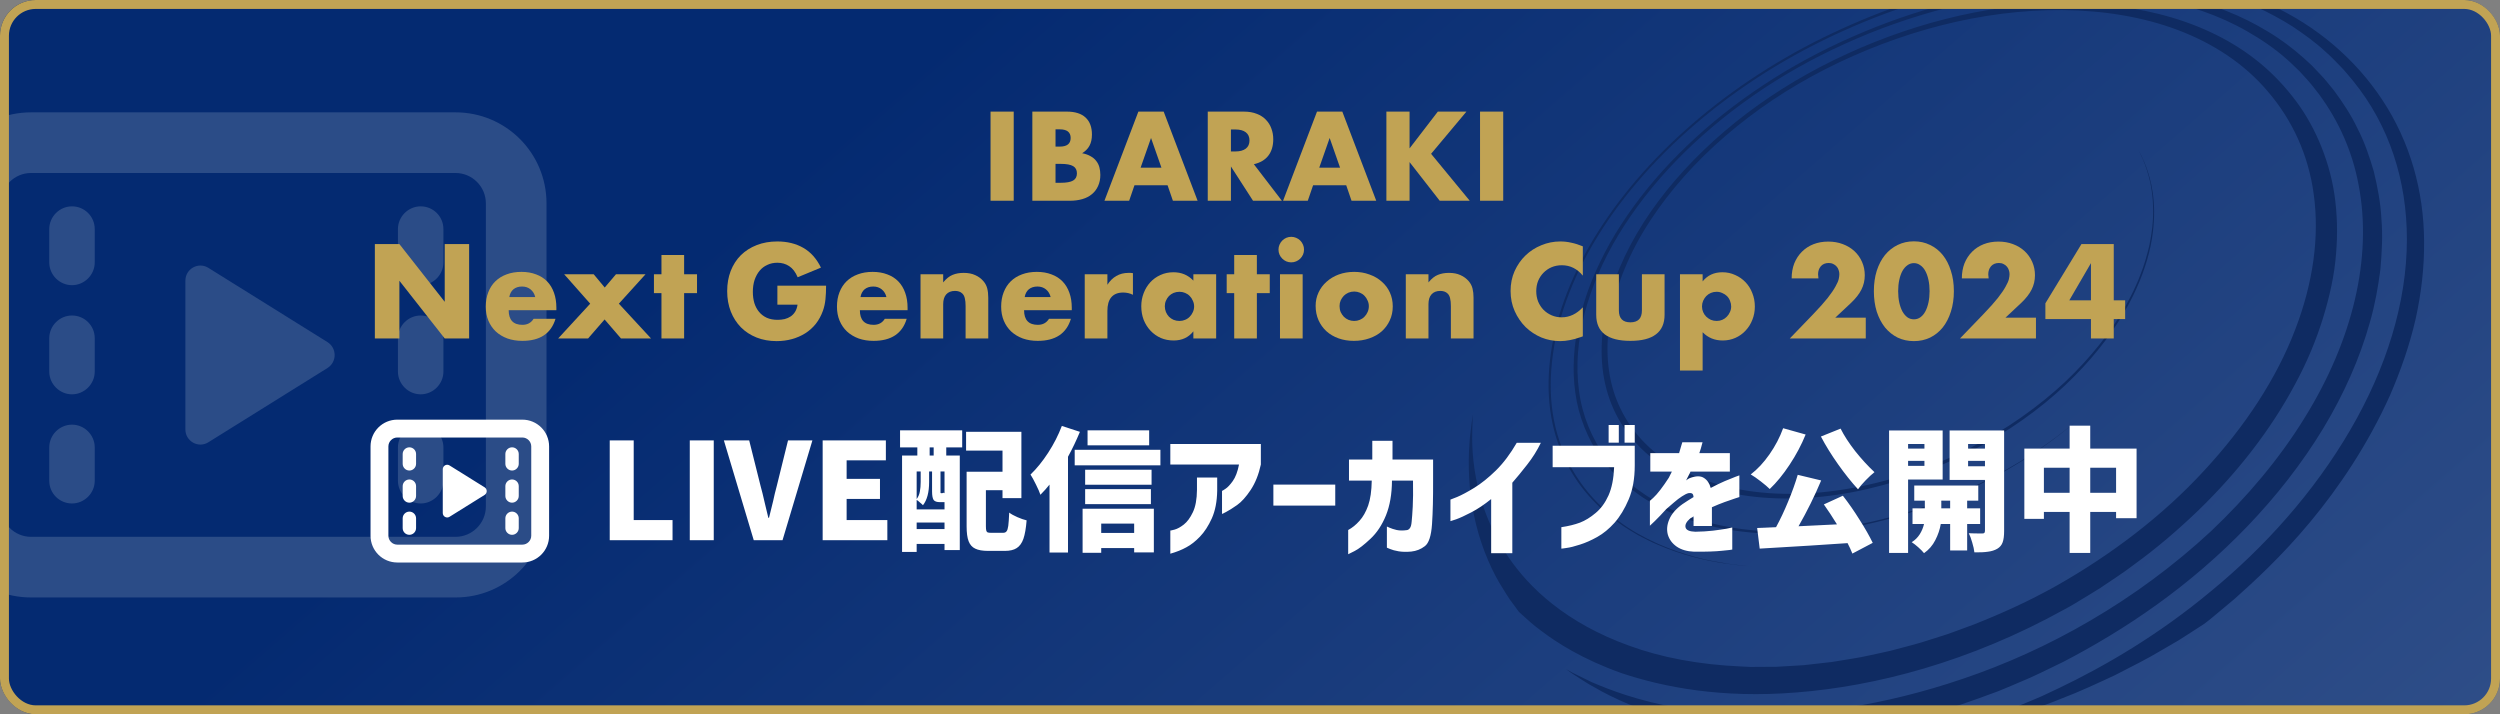 <svg width="560" height="160" viewBox="0 0 560 160" fill="none" xmlns="http://www.w3.org/2000/svg">
<rect x="0" y="0" width="560" height="160" fill="#808080" stroke="none"/>
<g clip-path="url(#clip0_1408_641)">
<rect width="560" height="160" rx="8" fill="url(#paint0_linear_1408_641)"/>
<path d="M402.373 155.111C419.929 153.756 441.138 148.338 462.524 136.455C463.877 135.748 465.184 134.946 466.489 134.14C467.803 133.336 469.143 132.556 470.444 131.716C472.999 129.978 475.641 128.314 478.121 126.398C483.175 122.738 487.932 118.646 492.429 114.325C501.253 105.784 508.706 96.203 514.086 86.082C516.738 81.206 518.814 76.226 520.352 71.247C521.844 66.404 522.917 61.576 523.279 56.841C523.667 52.251 523.54 47.77 522.897 43.456C522.262 39.282 521.057 35.3 519.437 31.552C517.852 27.925 515.851 24.52 513.364 21.423C510.979 18.427 508.261 15.66 505.116 13.234C499.177 8.606 491.781 5.176 483.522 3.117C475.747 1.169 467.138 0.412 458.293 0.83C449.828 1.227 441 2.714 432.389 5.166C423.977 7.552 415.609 10.9 407.798 14.965C400.009 19.026 392.653 23.969 386.291 29.411C379.787 34.955 374.153 41.111 369.774 47.42C365.229 53.985 361.982 60.818 360.266 67.406C358.467 74.35 358.231 81.151 359.832 87.121C361.518 93.477 365.219 98.893 370.508 102.943C376.102 107.238 383.352 109.972 391.47 111.085C399.94 112.242 409.164 111.659 418.282 109.543C422.914 108.474 427.475 107.054 431.889 105.358C436.339 103.672 440.575 101.666 444.562 99.429C452.513 94.944 459.35 89.692 464.714 84.228C470.037 78.874 473.943 73.441 476.695 68.398C479.371 63.471 480.936 58.932 481.769 54.963C483.29 47.3 482.238 41.81 481.111 38.42C480.582 36.75 479.991 35.547 479.613 34.739C479.195 33.957 478.984 33.557 478.984 33.557C479.311 34.264 480.71 36.639 481.69 41.02C482.141 43.285 482.449 46.107 482.227 49.514C482.123 51.242 481.822 53.131 481.412 55.161C480.897 57.215 480.319 59.41 479.369 61.736C478.952 62.913 478.348 64.111 477.801 65.355C477.165 66.588 476.553 67.861 475.771 69.153C474.27 71.757 472.471 74.462 470.28 77.185C468.08 79.945 465.542 82.74 462.647 85.485C459.704 88.242 456.397 90.942 452.756 93.49C445.44 98.63 436.835 103.049 427.458 106.109C418.256 109.133 408.597 110.819 399.412 110.607C390.57 110.418 382.383 108.473 375.769 104.763C369.503 101.263 364.827 96.174 362.276 89.942C357.605 78.6 360.501 63.312 369.763 49.251C374.09 42.674 379.791 36.207 386.532 30.427C389.839 27.58 393.399 24.867 397.151 22.353C400.895 19.86 404.845 17.55 408.923 15.471C417.109 11.311 425.95 7.948 434.775 5.694C443.855 3.37 453.127 2.191 461.904 2.258C471.129 2.325 479.995 3.781 487.678 6.668C495.901 9.737 502.869 14.433 507.961 20.452C513.515 26.911 517.118 34.791 518.285 43.584C519.576 53.008 518.152 63.318 514.162 73.729C509.984 84.746 502.868 95.549 493.757 105.387C484.404 115.565 472.956 124.226 460.781 131.129C454.666 134.572 448.382 137.429 442.118 139.893C440.545 140.473 438.985 141.051 437.428 141.624C435.875 142.211 434.307 142.644 432.757 143.155C429.682 144.208 426.6 144.919 423.58 145.745C422.069 146.113 420.568 146.406 419.085 146.736C417.592 147.062 416.119 147.375 414.659 147.582C413.203 147.819 411.756 148.053 410.326 148.285C408.904 148.448 407.496 148.607 406.098 148.764L404.01 149.001L401.965 149.123C400.609 149.208 399.271 149.28 397.941 149.358C396.63 149.369 395.338 149.371 394.054 149.378L392.139 149.393C391.513 149.376 390.892 149.336 390.274 149.303C380.57 148.901 372.026 147.254 364.868 144.612C357.991 142.134 352.33 138.909 347.801 135.339C339.265 128.641 334.791 120.699 332.435 113.955C330.258 107.563 329.786 102.034 329.767 98.294C329.77 96.458 329.827 95.044 329.863 94.104C329.947 93.151 329.991 92.654 329.991 92.654C329.991 92.654 329.872 93.353 329.665 94.578C329.592 95.182 329.505 95.922 329.402 96.773C329.351 97.204 329.297 97.66 329.24 98.146C329.21 98.618 329.177 99.118 329.143 99.646C328.826 103.953 328.987 109.714 330.134 115.221C331.287 121.055 333.528 126.574 335.812 130.481C337.018 132.457 338.039 134.165 338.9 135.242C339.73 136.37 340.215 137.025 340.215 137.025C340.215 137.025 340.301 137.131 340.509 137.314C340.71 137.496 341.014 137.771 341.419 138.131C342.235 138.853 343.422 139.989 345.176 141.261C348.7 143.95 354.445 147.665 363.257 150.797C372.626 153.916 385.602 156.476 402.377 155.111H402.373ZM447.591 154.836C449.115 154.237 450.666 153.547 452.261 152.876C455.485 151.586 458.741 149.906 462.179 148.257C468.957 144.73 476.082 140.509 483.19 135.396C497.257 125.287 510.766 111.861 520.42 95.936C524.997 88.344 528.572 80.35 530.847 72.224C531.991 68.295 532.683 64.338 533.202 60.419C533.543 56.589 533.753 52.782 533.439 49.061C533.265 45.425 532.564 41.89 531.744 38.44C530.765 35.109 529.678 31.852 528.087 28.789C526.659 25.779 524.799 22.957 522.803 20.265C521.726 18.989 520.777 17.67 519.571 16.478C519.005 15.88 518.437 15.283 517.874 14.688C517.255 14.119 516.641 13.555 516.02 12.987C513.559 10.804 510.884 8.776 507.9 7.005C505.032 5.272 501.966 3.724 498.662 2.429C492.382 -0.1 485.341 -1.775 477.951 -2.619C464.141 -4.216 448.5 -2.676 433.58 1.533C426.361 3.553 419.177 6.245 412.335 9.408C408.917 10.995 405.541 12.731 402.273 14.584C398.994 16.441 395.83 18.449 392.79 20.544C389.732 22.655 386.795 24.873 384.011 27.177C381.215 29.508 378.567 31.928 376.089 34.409C371.027 39.458 366.696 44.822 363.182 50.236C361.363 53.014 359.808 55.82 358.454 58.618C357.078 61.469 355.903 64.333 355.028 67.141C353.162 72.971 352.348 78.626 352.513 83.961C352.626 86.725 352.99 89.399 353.654 91.923C354.353 94.507 355.326 96.939 356.548 99.214C357.812 101.531 359.367 103.646 361.117 105.598C362.912 107.596 365.002 109.328 367.222 110.907C369.499 112.514 372.021 113.826 374.622 115.002C377.327 116.141 380.134 117.085 383.057 117.8C389.047 119.254 395.388 119.741 401.651 119.561C414.689 119.12 426.893 115.646 436.606 111.641C441.541 109.608 445.841 107.401 449.48 105.334C451.276 104.248 452.958 103.29 454.418 102.296C455.154 101.81 455.859 101.348 456.529 100.908C457.179 100.446 457.798 100.005 458.374 99.59C460.722 97.957 462.36 96.555 463.524 95.671C464.629 94.735 465.188 94.253 465.188 94.253C464.69 94.661 463.631 95.597 461.897 96.898C461.039 97.556 460.048 98.342 458.845 99.169C457.659 100.013 456.331 100.959 454.789 101.929C448.73 105.899 439.662 110.79 428.174 114.445C416.903 118.051 403.391 120.233 390.21 118.514C387.047 118.096 383.957 117.438 380.955 116.568C378.043 115.66 375.203 114.593 372.571 113.224C370.006 111.867 367.57 110.327 365.39 108.511C363.277 106.727 361.368 104.737 359.718 102.541C358.124 100.38 356.817 98.007 355.784 95.473C354.776 93 354.065 90.346 353.699 87.547C353.329 84.828 353.249 81.971 353.463 79.061C353.697 76.21 354.175 73.282 354.92 70.305C356.434 64.536 358.929 58.566 362.503 52.668C365.931 46.998 370.282 41.35 375.443 36.022C380.472 30.828 386.311 25.874 392.697 21.434C399.006 17.027 405.998 13.093 413.188 9.844C414.984 9.014 416.815 8.261 418.647 7.493L421.423 6.413C422.349 6.046 423.282 5.734 424.219 5.39C427.986 4.055 431.811 2.879 435.653 1.876C443.468 -0.124 451.429 -1.407 459.153 -1.841C467.164 -2.271 475.049 -1.844 482.357 -0.45C490.026 1.029 497.234 3.49 503.344 7.005C506.553 8.836 509.565 10.895 512.203 13.23C512.902 13.812 513.5 14.446 514.159 15.061C514.483 15.369 514.819 15.676 515.13 15.998L516.028 16.981C516.614 17.646 517.247 18.297 517.802 18.985C518.353 19.688 518.9 20.393 519.456 21.103C523.86 27.061 526.935 33.917 528.321 41.385C531.486 57.758 526.953 76.347 516.224 93.603C510.61 102.742 503.397 111.27 495.291 118.966C486.93 126.74 477.734 133.465 468.244 139.008C458.761 144.565 449.074 148.87 439.856 151.989C430.721 155.112 422.019 157.189 413.99 158.467C412.01 158.737 410.061 159.113 408.171 159.277C406.289 159.461 404.444 159.632 402.645 159.81C399.103 159.965 395.703 160.189 392.541 160.067C389.378 160.093 386.458 159.824 383.687 159.629C382.308 159.528 381.014 159.303 379.735 159.155C378.474 158.974 377.225 158.874 376.079 158.613C366.934 156.995 360.598 154.55 356.532 152.794C354.589 151.845 353.125 151.122 352.141 150.645C351.205 150.102 350.728 149.826 350.728 149.826C350.728 149.826 350.881 149.935 351.159 150.144C351.447 150.345 351.842 150.688 352.413 151.031C352.975 151.392 353.661 151.837 354.452 152.347C355.249 152.85 356.152 153.447 357.214 153.987C361.39 156.453 367.636 159.189 374.622 161.159C381.856 163.25 389.851 164.37 396.165 164.781C399.388 164.933 402.112 165.102 404.072 165.028C406.025 165.007 407.153 164.993 407.153 164.993C407.153 164.993 407.35 164.984 407.741 164.947C408.135 164.891 408.708 164.874 409.485 164.749C411.037 164.507 413.342 164.166 416.368 163.716C422.479 162.547 431.621 160.637 443.13 156.469C444.571 155.939 446.056 155.396 447.586 154.834L447.591 154.836ZM533.563 22.267C530.6 17.791 526.999 13.718 522.657 10.011C518.496 6.487 513.684 3.389 508.231 0.907C503.045 -1.467 497.344 -3.332 491.27 -4.619C485.427 -5.822 479.252 -6.527 472.881 -6.681C466.714 -6.805 460.366 -6.479 453.944 -5.619C447.701 -4.775 441.385 -3.52 435.135 -1.772C429.009 -0.07 422.904 2.024 417.016 4.507C411.221 6.942 405.389 9.765 399.914 12.961C397.161 14.537 394.499 16.234 391.899 17.965C389.303 19.714 386.788 21.535 384.372 23.411C381.958 25.306 379.601 27.242 377.403 29.24C376.266 30.235 375.209 31.258 374.127 32.277C373.596 32.788 373.084 33.306 372.559 33.825C372.036 34.342 371.514 34.864 371.023 35.389C370.523 35.914 370.023 36.44 369.523 36.968C369.031 37.499 368.557 38.034 368.078 38.566C367.097 39.637 366.215 40.723 365.292 41.803C363.51 43.997 361.792 46.21 360.267 48.433C357.096 52.972 354.502 57.559 352.484 62.058C350.393 66.712 348.878 71.302 347.995 75.675C347.069 80.218 346.716 84.517 346.942 88.646C347.41 97.354 350.537 104.542 354.946 109.957C357.258 112.805 359.895 115.173 362.64 117.141C364.018 118.172 365.489 119.017 366.884 119.853C368.376 120.614 369.78 121.388 371.238 121.977C377.123 124.529 382.502 125.652 386.331 126.213C390.246 126.774 392.436 126.879 392.436 126.879C391.965 126.856 390.935 126.758 389.414 126.57C387.886 126.425 385.919 126.086 383.528 125.65C378.884 124.711 372.863 122.948 366.738 119.461C360.96 116.109 355.292 111.152 351.554 104.011C349.784 100.637 348.47 96.814 347.818 92.57C347.194 88.485 347.217 84.002 347.856 79.388C349.03 70.643 352.7 60.83 359.02 51.129C362.005 46.501 365.64 41.878 369.763 37.395C373.828 33.019 378.41 28.744 383.459 24.745L384.394 23.998L385.355 23.265C386.001 22.777 386.633 22.29 387.287 21.809C388.602 20.861 389.909 19.905 391.274 18.989C392.61 18.061 394.008 17.177 395.389 16.283C396.087 15.846 396.797 15.416 397.503 14.983C398.208 14.547 398.923 14.129 399.646 13.714C402.512 12.028 405.487 10.469 408.497 8.98L410.77 7.887C411.529 7.53 412.285 7.194 413.043 6.852C414.562 6.149 416.107 5.52 417.651 4.867C430.187 -0.275 443.855 -3.856 456.883 -5.119C470.769 -6.507 484.548 -5.49 496.292 -1.886C502.64 0.016 508.399 2.691 513.538 5.935C516.123 7.666 518.668 9.493 520.857 11.537C522.048 12.56 523.078 13.636 524.117 14.721C525.218 15.798 526.116 16.986 527.107 18.14C535.226 28.119 539.155 40.524 539.143 53.601C539.143 67.969 534.388 82.682 526.571 96.12C518.309 110.372 507.128 122.663 495.368 132.337C483.448 142.294 471.403 149.256 461.206 154.134C459.933 154.734 458.691 155.317 457.487 155.887C456.273 156.438 455.077 156.916 453.926 157.394C451.629 158.338 449.474 159.299 447.466 159.969C445.463 160.683 443.614 161.345 441.92 161.956C440.234 162.559 438.669 162.966 437.295 163.408C434.53 164.229 432.427 164.891 430.988 165.21C429.569 165.562 428.839 165.748 428.839 165.748C428.839 165.748 429.839 165.569 431.601 165.263C433.367 164.982 435.881 164.345 438.937 163.667C439.703 163.498 440.502 163.308 441.334 163.11C442.16 162.88 443.012 162.643 443.883 162.399C445.651 161.904 447.507 161.379 449.437 160.837C453.311 159.546 457.527 158.236 461.644 156.525C465.826 154.953 469.899 153.024 473.751 151.239C477.523 149.302 481.091 147.524 484.011 145.76C485.49 144.902 486.838 144.112 488.04 143.415C489.207 142.667 490.215 142.016 491.059 141.482C492.726 140.4 493.682 139.782 493.682 139.782C493.682 139.782 493.833 139.666 494.142 139.436C494.439 139.199 494.91 138.866 495.485 138.376C496.635 137.411 498.347 135.986 500.564 134.129C504.832 130.314 511.009 124.714 517.508 116.89C523.847 109.264 530.349 99.698 535.375 88.523C537.712 83.123 539.719 77.435 541.087 71.518C542.36 65.784 543.059 59.901 542.996 53.998C542.936 42.861 539.919 31.845 533.566 22.264L533.563 22.267Z" fill="#0F2B62"/>
<path fill-rule="evenodd" clip-rule="evenodd" d="M102.042 25.167H6.958C-4.316 25.167 -13.417 34.267 -13.417 45.542V113.458C-13.417 124.733 -4.316 133.833 6.958 133.833H102.042C113.316 133.833 122.417 124.733 122.417 113.458V45.542C122.417 34.267 113.316 25.167 102.042 25.167ZM108.833 113.458C108.833 117.194 105.777 120.25 102.042 120.25H6.958C3.223 120.25 0.167 117.194 0.167 113.458V45.542C0.167 41.806 3.223 38.75 6.958 38.75H102.042C105.777 38.75 108.833 41.806 108.833 45.542V113.458ZM73.381 76.647C75.486 78.006 75.486 81.062 73.381 82.42L46.69 99.06C44.448 100.486 41.528 98.856 41.528 96.207V62.86C41.528 60.212 44.448 58.582 46.69 60.008L73.381 76.647ZM99.325 51.315V58.785C99.325 61.57 97.016 63.879 94.231 63.879C91.447 63.879 89.137 61.57 89.137 58.785V51.315C89.137 48.53 91.447 46.221 94.231 46.221C97.016 46.221 99.325 48.462 99.325 51.315ZM99.325 75.765V83.235C99.325 86.02 97.016 88.329 94.231 88.329C91.447 88.329 89.137 86.02 89.137 83.235V75.765C89.137 72.98 91.447 70.671 94.231 70.671C97.016 70.671 99.325 72.912 99.325 75.765ZM99.325 100.215V107.685C99.325 110.47 97.016 112.779 94.231 112.779C91.447 112.779 89.137 110.47 89.137 107.685V100.215C89.137 97.43 91.447 95.121 94.231 95.121C97.016 95.121 99.325 97.43 99.325 100.215ZM21.221 51.315V58.785C21.221 61.57 18.912 63.879 16.127 63.879C13.342 63.879 11.033 61.57 11.033 58.785V51.315C11.033 48.53 13.342 46.221 16.127 46.221C18.912 46.221 21.221 48.462 21.221 51.315ZM21.221 75.765V83.235C21.221 86.02 18.912 88.329 16.127 88.329C13.342 88.329 11.033 86.02 11.033 83.235V75.765C11.033 72.98 13.342 70.671 16.127 70.671C18.912 70.671 21.221 72.912 21.221 75.765ZM21.221 100.215V107.685C21.221 110.47 18.912 112.779 16.127 112.779C13.342 112.779 11.033 110.538 11.033 107.685V100.215C11.033 97.43 13.342 95.121 16.127 95.121C18.912 95.121 21.221 97.43 21.221 100.215Z" fill="#2B4C87"/>
<path d="M468.376 67.267V58.937L463.524 67.267H468.376ZM473.48 67.267H476.032V71.473H473.48V75.82H468.376V71.473H458.167V67.94L466.244 54.675H473.48V67.267Z" fill="#C1A354"/>
<path d="M456.056 75.82H439.033L444.277 70.38C445.661 68.94 446.745 67.725 447.53 66.734C448.316 65.724 448.895 64.874 449.269 64.182C449.662 63.49 449.905 62.929 449.998 62.499C450.092 62.069 450.138 61.705 450.138 61.406C450.138 61.088 450.082 60.779 449.97 60.48C449.877 60.181 449.727 59.919 449.522 59.695C449.316 59.452 449.063 59.265 448.764 59.134C448.484 58.984 448.147 58.91 447.755 58.91C447.007 58.91 446.418 59.153 445.988 59.639C445.577 60.125 445.371 60.732 445.371 61.462C445.371 61.667 445.399 61.966 445.455 62.359H439.453C439.453 61.125 439.65 60.003 440.042 58.994C440.454 57.984 441.024 57.115 441.753 56.385C442.482 55.656 443.342 55.095 444.333 54.703C445.343 54.31 446.446 54.114 447.642 54.114C448.82 54.114 449.905 54.301 450.896 54.675C451.905 55.049 452.775 55.572 453.504 56.245C454.233 56.918 454.803 57.722 455.215 58.657C455.626 59.573 455.832 60.574 455.832 61.658C455.832 62.817 455.579 63.892 455.074 64.883C454.588 65.855 453.803 66.856 452.719 67.884L449.213 71.165H456.056V75.82Z" fill="#C1A354"/>
<path d="M425.187 65.22C425.187 66.154 425.271 67.005 425.44 67.772C425.608 68.538 425.842 69.202 426.141 69.763C426.459 70.324 426.833 70.763 427.263 71.081C427.693 71.38 428.179 71.53 428.721 71.53C429.244 71.53 429.721 71.38 430.151 71.081C430.6 70.763 430.974 70.324 431.273 69.763C431.572 69.202 431.806 68.538 431.974 67.772C432.142 67.005 432.227 66.154 432.227 65.22C432.227 64.303 432.142 63.462 431.974 62.696C431.806 61.91 431.572 61.246 431.273 60.704C430.974 60.143 430.6 59.713 430.151 59.414C429.721 59.096 429.244 58.938 428.721 58.938C428.179 58.938 427.693 59.096 427.263 59.414C426.833 59.713 426.459 60.143 426.141 60.704C425.842 61.246 425.608 61.91 425.44 62.696C425.271 63.462 425.187 64.303 425.187 65.22ZM419.747 65.22C419.747 63.537 419.962 62.013 420.392 60.648C420.84 59.265 421.457 58.087 422.243 57.115C423.047 56.142 423.991 55.395 425.075 54.871C426.178 54.329 427.393 54.058 428.721 54.058C430.03 54.058 431.236 54.329 432.339 54.871C433.442 55.395 434.386 56.142 435.171 57.115C435.957 58.087 436.564 59.265 436.994 60.648C437.443 62.013 437.667 63.537 437.667 65.22C437.667 66.902 437.443 68.435 436.994 69.819C436.564 71.184 435.957 72.362 435.171 73.353C434.386 74.325 433.442 75.082 432.339 75.624C431.236 76.148 430.03 76.409 428.721 76.409C427.393 76.409 426.178 76.148 425.075 75.624C423.991 75.082 423.047 74.325 422.243 73.353C421.457 72.362 420.84 71.184 420.392 69.819C419.962 68.435 419.747 66.902 419.747 65.22Z" fill="#C1A354"/>
<path d="M417.932 75.82H400.909L406.154 70.38C407.537 68.94 408.622 67.725 409.407 66.734C410.192 65.724 410.772 64.874 411.146 64.182C411.538 63.49 411.781 62.929 411.875 62.499C411.968 62.069 412.015 61.705 412.015 61.406C412.015 61.088 411.959 60.779 411.847 60.48C411.753 60.181 411.604 59.919 411.398 59.695C411.192 59.452 410.94 59.265 410.641 59.134C410.36 58.984 410.024 58.91 409.631 58.91C408.883 58.91 408.294 59.153 407.864 59.639C407.453 60.125 407.247 60.732 407.247 61.462C407.247 61.667 407.275 61.966 407.331 62.359H401.33C401.33 61.125 401.526 60.003 401.919 58.994C402.33 57.984 402.9 57.115 403.63 56.385C404.359 55.656 405.219 55.095 406.21 54.703C407.219 54.31 408.322 54.114 409.519 54.114C410.697 54.114 411.781 54.301 412.772 54.675C413.782 55.049 414.651 55.572 415.38 56.245C416.11 56.918 416.68 57.722 417.091 58.657C417.502 59.573 417.708 60.574 417.708 61.658C417.708 62.817 417.456 63.892 416.951 64.883C416.465 65.855 415.679 66.856 414.595 67.884L411.089 71.165H417.932V75.82Z" fill="#C1A354"/>
<path d="M387.784 68.669C387.784 68.22 387.7 67.8 387.532 67.407C387.382 66.996 387.158 66.641 386.859 66.341C386.56 66.042 386.204 65.808 385.793 65.64C385.401 65.453 384.97 65.36 384.503 65.36C384.054 65.36 383.634 65.444 383.241 65.612C382.848 65.781 382.503 66.014 382.203 66.313C381.923 66.612 381.689 66.968 381.502 67.379C381.334 67.772 381.25 68.192 381.25 68.641C381.25 69.09 381.334 69.51 381.502 69.903C381.671 70.296 381.904 70.642 382.203 70.941C382.503 71.221 382.848 71.455 383.241 71.642C383.652 71.81 384.082 71.894 384.531 71.894C384.98 71.894 385.401 71.81 385.793 71.642C386.186 71.474 386.522 71.24 386.803 70.941C387.102 70.642 387.336 70.296 387.504 69.903C387.691 69.51 387.784 69.099 387.784 68.669ZM381.39 83H376.314V61.434H381.39V63.032C382.474 61.667 383.952 60.985 385.821 60.985C386.849 60.985 387.803 61.191 388.682 61.602C389.579 61.994 390.355 62.537 391.009 63.228C391.664 63.92 392.169 64.734 392.524 65.668C392.898 66.603 393.085 67.603 393.085 68.669C393.085 69.735 392.898 70.726 392.524 71.642C392.169 72.558 391.664 73.362 391.009 74.054C390.374 74.746 389.617 75.288 388.738 75.68C387.859 76.073 386.906 76.269 385.877 76.269C384.082 76.269 382.587 75.652 381.39 74.418V83Z" fill="#C1A354"/>
<path d="M362.629 61.433V69.538C362.629 71.314 363.489 72.203 365.209 72.203C366.929 72.203 367.789 71.314 367.789 69.538V61.433H372.865V70.52C372.865 72.464 372.22 73.923 370.93 74.895C369.659 75.867 367.752 76.353 365.209 76.353C362.666 76.353 360.75 75.867 359.46 74.895C358.188 73.923 357.553 72.464 357.553 70.52V61.433H362.629Z" fill="#C1A354"/>
<path d="M354.553 61.742C353.281 60.19 351.711 59.414 349.841 59.414C349.018 59.414 348.252 59.564 347.541 59.863C346.85 60.162 346.251 60.573 345.746 61.097C345.242 61.602 344.84 62.209 344.54 62.92C344.26 63.63 344.12 64.397 344.12 65.219C344.12 66.061 344.26 66.837 344.54 67.547C344.84 68.258 345.242 68.875 345.746 69.398C346.27 69.922 346.878 70.333 347.569 70.632C348.261 70.931 349.009 71.081 349.813 71.081C351.57 71.081 353.15 70.333 354.553 68.837V75.344L353.992 75.54C353.15 75.839 352.365 76.054 351.636 76.185C350.907 76.335 350.187 76.409 349.476 76.409C348.018 76.409 346.616 76.138 345.27 75.596C343.942 75.035 342.764 74.259 341.736 73.268C340.726 72.259 339.913 71.072 339.296 69.707C338.679 68.323 338.371 66.818 338.371 65.191C338.371 63.565 338.67 62.078 339.268 60.732C339.885 59.367 340.698 58.199 341.708 57.227C342.736 56.236 343.923 55.469 345.27 54.927C346.616 54.366 348.027 54.086 349.504 54.086C350.346 54.086 351.168 54.179 351.972 54.366C352.795 54.534 353.655 54.806 354.553 55.179V61.742Z" fill="#C1A354"/>
<path d="M314.899 61.433H319.976V63.256C320.667 62.415 321.368 61.854 322.079 61.574C322.789 61.275 323.621 61.125 324.575 61.125C325.585 61.125 326.445 61.293 327.155 61.63C327.884 61.948 328.501 62.406 329.006 63.004C329.417 63.49 329.698 64.032 329.847 64.63C329.997 65.229 330.072 65.911 330.072 66.678V75.82H324.996V68.557C324.996 67.846 324.939 67.276 324.827 66.846C324.734 66.397 324.556 66.042 324.294 65.78C324.07 65.556 323.818 65.397 323.537 65.304C323.257 65.21 322.958 65.163 322.64 65.163C321.78 65.163 321.116 65.425 320.649 65.949C320.2 66.454 319.976 67.183 319.976 68.136V75.82H314.899V61.433Z" fill="#C1A354"/>
<path d="M300.059 68.557C300.059 69.043 300.143 69.492 300.311 69.903C300.498 70.296 300.732 70.641 301.012 70.941C301.311 71.24 301.657 71.474 302.05 71.642C302.461 71.81 302.891 71.894 303.34 71.894C303.789 71.894 304.209 71.81 304.602 71.642C305.013 71.474 305.359 71.24 305.64 70.941C305.939 70.641 306.172 70.296 306.341 69.903C306.528 69.492 306.621 69.052 306.621 68.585C306.621 68.136 306.528 67.716 306.341 67.323C306.172 66.912 305.939 66.556 305.64 66.257C305.359 65.958 305.013 65.724 304.602 65.556C304.209 65.388 303.789 65.304 303.34 65.304C302.891 65.304 302.461 65.388 302.05 65.556C301.657 65.724 301.311 65.958 301.012 66.257C300.732 66.556 300.498 66.902 300.311 67.295C300.143 67.687 300.059 68.108 300.059 68.557ZM294.702 68.501C294.702 67.435 294.917 66.444 295.347 65.528C295.777 64.593 296.375 63.789 297.142 63.116C297.909 62.424 298.815 61.882 299.862 61.489C300.928 61.097 302.087 60.901 303.34 60.901C304.574 60.901 305.714 61.097 306.761 61.489C307.827 61.863 308.743 62.396 309.51 63.088C310.295 63.761 310.903 64.575 311.333 65.528C311.763 66.463 311.978 67.501 311.978 68.641C311.978 69.781 311.753 70.829 311.305 71.782C310.875 72.717 310.276 73.53 309.51 74.222C308.743 74.895 307.818 75.418 306.733 75.792C305.668 76.166 304.508 76.353 303.256 76.353C302.022 76.353 300.881 76.166 299.834 75.792C298.787 75.418 297.881 74.886 297.114 74.194C296.366 73.502 295.777 72.679 295.347 71.726C294.917 70.754 294.702 69.679 294.702 68.501Z" fill="#C1A354"/>
<path d="M291.794 61.434V75.82H286.718V61.434H291.794ZM286.381 55.909C286.381 55.516 286.456 55.151 286.606 54.815C286.755 54.46 286.961 54.151 287.223 53.889C287.484 53.628 287.784 53.422 288.12 53.272C288.475 53.123 288.849 53.048 289.242 53.048C289.635 53.048 289.999 53.123 290.336 53.272C290.691 53.422 290.999 53.628 291.261 53.889C291.523 54.151 291.729 54.46 291.878 54.815C292.028 55.151 292.102 55.516 292.102 55.909C292.102 56.301 292.028 56.675 291.878 57.03C291.729 57.367 291.523 57.666 291.261 57.928C290.999 58.19 290.691 58.395 290.336 58.545C289.999 58.694 289.635 58.769 289.242 58.769C288.849 58.769 288.475 58.694 288.12 58.545C287.784 58.395 287.484 58.19 287.223 57.928C286.961 57.666 286.755 57.367 286.606 57.03C286.456 56.675 286.381 56.301 286.381 55.909Z" fill="#C1A354"/>
<path d="M281.538 65.668V75.82H276.461V65.668H274.779V61.433H276.461V57.114H281.538V61.433H284.426V65.668H281.538Z" fill="#C1A354"/>
<path d="M260.92 68.585C260.92 69.052 261.004 69.492 261.172 69.903C261.341 70.296 261.565 70.642 261.845 70.941C262.145 71.24 262.49 71.474 262.883 71.642C263.294 71.81 263.734 71.894 264.201 71.894C264.65 71.894 265.071 71.81 265.463 71.642C265.874 71.474 266.22 71.24 266.501 70.941C266.8 70.642 267.034 70.296 267.202 69.903C267.389 69.51 267.482 69.09 267.482 68.641C267.482 68.192 267.389 67.772 267.202 67.379C267.034 66.968 266.8 66.612 266.501 66.313C266.22 66.014 265.874 65.781 265.463 65.612C265.071 65.444 264.65 65.36 264.201 65.36C263.734 65.36 263.294 65.444 262.883 65.612C262.49 65.781 262.145 66.014 261.845 66.313C261.565 66.612 261.341 66.958 261.172 67.351C261.004 67.725 260.92 68.136 260.92 68.585ZM267.314 61.434H272.418V75.82H267.314V74.222C266.23 75.587 264.762 76.269 262.911 76.269C261.864 76.269 260.901 76.082 260.022 75.708C259.144 75.316 258.377 74.773 257.723 74.082C257.068 73.39 256.554 72.577 256.18 71.642C255.825 70.707 255.647 69.688 255.647 68.585C255.647 67.557 255.825 66.584 256.18 65.668C256.536 64.734 257.031 63.92 257.667 63.228C258.302 62.537 259.06 61.994 259.938 61.602C260.817 61.191 261.789 60.985 262.855 60.985C264.65 60.985 266.136 61.611 267.314 62.864V61.434Z" fill="#C1A354"/>
<path d="M242.98 61.433H248.056V63.789C248.598 62.929 249.262 62.275 250.047 61.826C250.833 61.359 251.749 61.125 252.796 61.125C252.927 61.125 253.067 61.125 253.216 61.125C253.385 61.125 253.572 61.144 253.777 61.181V66.033C253.104 65.696 252.375 65.528 251.59 65.528C250.412 65.528 249.524 65.883 248.925 66.594C248.346 67.285 248.056 68.304 248.056 69.651V75.82H242.98V61.433Z" fill="#C1A354"/>
<path d="M235.338 66.538C235.17 65.827 234.824 65.257 234.301 64.827C233.777 64.397 233.142 64.182 232.394 64.182C231.609 64.182 230.963 64.388 230.459 64.799C229.973 65.21 229.664 65.79 229.533 66.538H235.338ZM229.393 69.482C229.393 71.67 230.421 72.764 232.478 72.764C233.581 72.764 234.413 72.315 234.974 71.417H239.882C238.891 74.708 236.414 76.353 232.45 76.353C231.235 76.353 230.122 76.176 229.113 75.82C228.103 75.447 227.234 74.923 226.504 74.25C225.794 73.577 225.242 72.773 224.85 71.838C224.457 70.903 224.261 69.856 224.261 68.697C224.261 67.501 224.448 66.425 224.822 65.472C225.196 64.5 225.728 63.677 226.42 63.004C227.112 62.331 227.944 61.817 228.916 61.462C229.907 61.087 231.02 60.901 232.254 60.901C233.469 60.901 234.563 61.087 235.535 61.462C236.507 61.817 237.33 62.34 238.003 63.032C238.676 63.724 239.19 64.575 239.545 65.584C239.9 66.575 240.078 67.697 240.078 68.95V69.482H229.393Z" fill="#C1A354"/>
<path d="M206.198 61.433H211.274V63.256C211.966 62.415 212.667 61.854 213.378 61.574C214.088 61.275 214.92 61.125 215.874 61.125C216.883 61.125 217.743 61.293 218.454 61.63C219.183 61.948 219.8 62.406 220.305 63.004C220.716 63.49 220.997 64.032 221.146 64.63C221.296 65.229 221.371 65.911 221.371 66.678V75.82H216.294V68.557C216.294 67.846 216.238 67.276 216.126 66.846C216.033 66.397 215.855 66.042 215.593 65.78C215.369 65.556 215.117 65.397 214.836 65.304C214.556 65.21 214.256 65.163 213.939 65.163C213.079 65.163 212.415 65.425 211.947 65.949C211.499 66.454 211.274 67.183 211.274 68.136V75.82H206.198V61.433Z" fill="#C1A354"/>
<path d="M198.557 66.538C198.389 65.827 198.043 65.257 197.52 64.827C196.996 64.397 196.36 64.182 195.613 64.182C194.827 64.182 194.182 64.388 193.677 64.799C193.191 65.21 192.883 65.79 192.752 66.538H198.557ZM192.612 69.482C192.612 71.67 193.64 72.764 195.697 72.764C196.8 72.764 197.632 72.315 198.193 71.417H203.1C202.11 74.708 199.632 76.353 195.669 76.353C194.453 76.353 193.341 76.176 192.331 75.82C191.322 75.447 190.452 74.923 189.723 74.25C189.013 73.577 188.461 72.773 188.068 71.838C187.676 70.903 187.479 69.856 187.479 68.697C187.479 67.501 187.666 66.425 188.04 65.472C188.414 64.5 188.947 63.677 189.639 63.004C190.331 62.331 191.163 61.817 192.135 61.462C193.126 61.087 194.238 60.901 195.472 60.901C196.688 60.901 197.781 61.087 198.754 61.462C199.726 61.817 200.548 62.34 201.221 63.032C201.895 63.724 202.409 64.575 202.764 65.584C203.119 66.575 203.297 67.697 203.297 68.95V69.482H192.612Z" fill="#C1A354"/>
<path d="M174.134 63.986H185.043C185.043 65.107 184.996 66.126 184.903 67.042C184.809 67.959 184.622 68.809 184.342 69.594C183.949 70.698 183.417 71.679 182.743 72.539C182.07 73.38 181.276 74.091 180.36 74.671C179.462 75.231 178.471 75.662 177.387 75.961C176.303 76.26 175.162 76.409 173.965 76.409C172.32 76.409 170.815 76.138 169.45 75.596C168.104 75.054 166.945 74.297 165.973 73.325C165 72.334 164.243 71.156 163.701 69.791C163.159 68.407 162.888 66.883 162.888 65.219C162.888 63.574 163.149 62.069 163.673 60.704C164.215 59.321 164.972 58.143 165.945 57.171C166.936 56.198 168.123 55.441 169.506 54.899C170.89 54.357 172.432 54.086 174.134 54.086C176.34 54.086 178.275 54.562 179.939 55.516C181.603 56.469 182.921 57.947 183.893 59.947L178.677 62.106C178.191 60.947 177.555 60.115 176.77 59.611C176.003 59.106 175.125 58.853 174.134 58.853C173.311 58.853 172.563 59.012 171.89 59.33C171.217 59.629 170.637 60.069 170.151 60.648C169.684 61.209 169.31 61.892 169.03 62.695C168.768 63.499 168.637 64.397 168.637 65.388C168.637 66.285 168.749 67.117 168.973 67.884C169.216 68.65 169.572 69.314 170.039 69.875C170.507 70.436 171.086 70.875 171.778 71.193C172.47 71.492 173.274 71.642 174.19 71.642C174.732 71.642 175.255 71.586 175.76 71.474C176.265 71.343 176.714 71.146 177.106 70.885C177.518 70.604 177.854 70.249 178.116 69.819C178.378 69.389 178.555 68.865 178.649 68.248H174.134V63.986Z" fill="#C1A354"/>
<path d="M153.243 65.668V75.82H148.167V65.668H146.484V61.433H148.167V57.114H153.243V61.433H156.132V65.668H153.243Z" fill="#C1A354"/>
<path d="M132.204 68.024L126.371 61.433H132.989L135.457 64.406L137.981 61.433H144.6L138.626 68.024L145.834 75.82H139.103L135.429 71.558L131.727 75.82H125.024L132.204 68.024Z" fill="#C1A354"/>
<path d="M119.889 66.538C119.721 65.827 119.375 65.257 118.852 64.827C118.328 64.397 117.692 64.182 116.945 64.182C116.159 64.182 115.514 64.388 115.009 64.799C114.523 65.21 114.215 65.79 114.084 66.538H119.889ZM113.944 69.482C113.944 71.67 114.972 72.764 117.029 72.764C118.132 72.764 118.964 72.315 119.525 71.417H124.433C123.442 74.708 120.964 76.353 117.001 76.353C115.785 76.353 114.673 76.176 113.663 75.82C112.654 75.447 111.784 74.923 111.055 74.25C110.345 73.577 109.793 72.773 109.4 71.838C109.008 70.903 108.812 69.856 108.812 68.697C108.812 67.501 108.998 66.425 109.372 65.472C109.746 64.5 110.279 63.677 110.971 63.004C111.663 62.331 112.495 61.817 113.467 61.462C114.458 61.087 115.57 60.901 116.804 60.901C118.02 60.901 119.113 61.087 120.086 61.462C121.058 61.817 121.88 62.34 122.554 63.032C123.227 63.724 123.741 64.575 124.096 65.584C124.451 66.575 124.629 67.697 124.629 68.95V69.482H113.944Z" fill="#C1A354"/>
<path d="M83.968 75.82V54.675H89.465L99.617 67.603V54.675H105.086V75.82H99.617L89.465 62.892V75.82H83.968Z" fill="#C1A354"/>
<path d="M336.72 25V44.971H331.528V25H336.72Z" fill="#C1A354"/>
<path d="M315.743 33.237L322.073 25H328.483L320.563 34.456L329.224 44.971H322.497L315.743 36.31V44.971H310.551V25H315.743V33.237Z" fill="#C1A354"/>
<path d="M300.174 37.555L297.844 30.907L295.513 37.555H300.174ZM301.552 41.501H294.135L292.943 44.971H287.408L295.009 25H300.678L308.279 44.971H302.744L301.552 41.501Z" fill="#C1A354"/>
<path d="M275.727 33.926H276.707C277.731 33.926 278.517 33.714 279.064 33.29C279.612 32.867 279.885 32.257 279.885 31.463C279.885 30.668 279.612 30.059 279.064 29.635C278.517 29.211 277.731 29 276.707 29H275.727V33.926ZM287.143 44.971H280.68L275.727 37.29V44.971H270.536V25H278.614C279.727 25 280.698 25.168 281.528 25.503C282.358 25.821 283.037 26.262 283.567 26.828C284.115 27.393 284.521 28.046 284.786 28.788C285.068 29.529 285.209 30.324 285.209 31.171C285.209 32.69 284.839 33.926 284.097 34.88C283.373 35.816 282.296 36.451 280.865 36.787L287.143 44.971Z" fill="#C1A354"/>
<path d="M260.16 37.555L257.829 30.907L255.498 37.555H260.16ZM261.537 41.501H254.121L252.929 44.971H247.393L254.995 25H260.663L268.265 44.971H262.729L261.537 41.501Z" fill="#C1A354"/>
<path d="M236.437 40.945H237.575C238.882 40.945 239.818 40.777 240.383 40.442C240.948 40.106 241.231 39.568 241.231 38.826C241.231 38.084 240.948 37.546 240.383 37.21C239.818 36.875 238.882 36.707 237.575 36.707H236.437V40.945ZM236.437 32.84H237.39C239.015 32.84 239.827 32.196 239.827 30.907C239.827 29.617 239.015 28.973 237.39 28.973H236.437V32.84ZM231.245 25H238.979C240.816 25 242.211 25.441 243.164 26.324C244.118 27.207 244.594 28.479 244.594 30.138C244.594 31.145 244.409 31.984 244.038 32.655C243.685 33.308 243.138 33.864 242.396 34.323C243.138 34.465 243.765 34.685 244.277 34.986C244.806 35.268 245.23 35.621 245.548 36.045C245.884 36.469 246.122 36.946 246.263 37.475C246.404 38.005 246.475 38.57 246.475 39.17C246.475 40.106 246.307 40.936 245.972 41.66C245.654 42.384 245.195 42.993 244.594 43.488C244.012 43.982 243.297 44.353 242.449 44.6C241.601 44.847 240.648 44.971 239.588 44.971H231.245V25Z" fill="#C1A354"/>
<path d="M227.073 25V44.971H221.882V25H227.073Z" fill="#C1A354"/>
<path fill-rule="evenodd" clip-rule="evenodd" d="M117 94H89C85.68 94 83 96.68 83 100V120C83 123.32 85.68 126 89 126H117C120.32 126 123 123.32 123 120V100C123 96.68 120.32 94 117 94ZM119 120C119 121.1 118.1 122 117 122H89C87.9 122 87 121.1 87 120V100C87 98.9 87.9 98 89 98H117C118.1 98 119 98.9 119 100V120ZM108.56 109.16C109.18 109.56 109.18 110.46 108.56 110.86L100.7 115.76C100.04 116.18 99.18 115.7 99.18 114.92V105.1C99.18 104.32 100.04 103.84 100.7 104.26L108.56 109.16ZM116.2 101.7V103.9C116.2 104.72 115.52 105.4 114.7 105.4C113.88 105.4 113.2 104.72 113.2 103.9V101.7C113.2 100.88 113.88 100.2 114.7 100.2C115.52 100.2 116.2 100.86 116.2 101.7ZM116.2 108.9V111.1C116.2 111.92 115.52 112.6 114.7 112.6C113.88 112.6 113.2 111.92 113.2 111.1V108.9C113.2 108.08 113.88 107.4 114.7 107.4C115.52 107.4 116.2 108.06 116.2 108.9ZM116.2 116.1V118.3C116.2 119.12 115.52 119.8 114.7 119.8C113.88 119.8 113.2 119.12 113.2 118.3V116.1C113.2 115.28 113.88 114.6 114.7 114.6C115.52 114.6 116.2 115.28 116.2 116.1ZM93.2 101.7V103.9C93.2 104.72 92.52 105.4 91.7 105.4C90.88 105.4 90.2 104.72 90.2 103.9V101.7C90.2 100.88 90.88 100.2 91.7 100.2C92.52 100.2 93.2 100.86 93.2 101.7ZM93.2 108.9V111.1C93.2 111.92 92.52 112.6 91.7 112.6C90.88 112.6 90.2 111.92 90.2 111.1V108.9C90.2 108.08 90.88 107.4 91.7 107.4C92.52 107.4 93.2 108.06 93.2 108.9ZM93.2 116.1V118.3C93.2 119.12 92.52 119.8 91.7 119.8C90.88 119.8 90.2 119.14 90.2 118.3V116.1C90.2 115.28 90.88 114.6 91.7 114.6C92.52 114.6 93.2 115.28 93.2 116.1Z" fill="white"/>
<path d="M136.58 121V98.65H141.95V116.5H150.65V121H136.58ZM154.51 121V98.65H159.88V121H154.51ZM162.148 98.65H167.818L170.368 108.85C170.608 109.67 170.938 111.01 171.358 112.87C171.738 114.47 171.988 115.51 172.108 115.99H172.258C172.398 115.51 172.708 114.25 173.188 112.21C173.408 111.15 173.678 110.03 173.998 108.85L176.518 98.65H181.978L175.288 121H168.838L162.148 98.65ZM184.275 121V98.65H198.435V103.12H189.645V107.26H197.115V111.76H189.645V116.5H198.765V121H184.275ZM201.612 100.21V96.4H215.532V100.21H211.962V102.04H214.992V123.22H211.572V121.84H205.332V123.64H202.062V102.04H205.482V100.21H201.612ZM224.682 119.35C225.042 119.35 225.302 119.24 225.462 119.02C225.642 118.8 225.772 118.39 225.852 117.79C225.932 117.17 226.002 116.18 226.062 114.82C226.502 115.16 227.112 115.5 227.892 115.84C228.672 116.18 229.362 116.42 229.962 116.56C229.822 118.34 229.582 119.72 229.242 120.7C228.902 121.66 228.402 122.35 227.742 122.77C227.102 123.19 226.212 123.4 225.072 123.4H221.352C220.092 123.4 219.122 123.23 218.442 122.89C217.762 122.57 217.272 122.02 216.972 121.24C216.672 120.46 216.522 119.35 216.522 117.91V105.67H224.562V100.93H216.402V96.73H228.792V111.58H224.562V109.81H220.842V117.88C220.842 118.34 220.872 118.67 220.932 118.87C220.992 119.07 221.092 119.2 221.232 119.26C221.392 119.32 221.662 119.35 222.042 119.35H224.682ZM209.142 102.04V100.21H208.242V102.04H209.142ZM210.552 112.48C209.852 112.48 209.382 112.32 209.142 112C208.902 111.66 208.782 111.01 208.782 110.05V105.61H208.122V107.98C208.122 110.28 207.662 112.01 206.742 113.17C206.602 113.01 206.382 112.81 206.082 112.57C205.802 112.31 205.552 112.11 205.332 111.97V114.1H211.572V112.48H210.552ZM205.332 111.79C205.712 111.27 205.952 110.7 206.052 110.08C206.172 109.46 206.232 108.75 206.232 107.95V105.61H205.332V111.79ZM211.572 105.61H210.672V110.02C210.672 110.18 210.672 110.3 210.672 110.38C210.692 110.44 210.742 110.47 210.822 110.47H211.002C211.202 110.47 211.332 110.43 211.392 110.35L211.572 110.5V105.61ZM205.332 118.51H211.572V117.04H205.332V118.51ZM241.902 96.73C241.082 98.71 240.192 100.57 239.232 102.31V123.76H235.092V108.55C234.512 109.29 233.832 110.05 233.052 110.83C232.872 110.27 232.542 109.51 232.062 108.55C231.582 107.57 231.172 106.82 230.832 106.3C232.212 104.98 233.532 103.35 234.792 101.41C236.052 99.47 237.072 97.47 237.852 95.41L241.902 96.73ZM257.412 96.4V99.76H243.612V96.4H257.412ZM240.732 100.75H259.932V104.23H240.732V100.75ZM257.952 105.22V108.58H243.072V105.22H257.952ZM243.072 112.93V109.57H257.802V112.93H243.072ZM242.502 123.82V113.95H258.462V123.73H254.052V122.77H246.672V123.82H242.502ZM254.052 117.28H246.672V119.38H254.052V117.28ZM277.542 104.05H262.152V99.46H282.432V104.05C281.952 106.27 281.192 108.17 280.152 109.75C279.112 111.31 278.092 112.44 277.092 113.14C276.092 113.84 275.282 114.35 274.662 114.67C274.062 114.99 273.752 115.14 273.732 115.12V109.96C273.752 109.98 274.002 109.83 274.482 109.51C274.982 109.19 275.532 108.61 276.132 107.77C276.752 106.91 277.222 105.67 277.542 104.05ZM262.152 124.03V118.84C262.172 118.86 262.492 118.79 263.112 118.63C263.752 118.45 264.442 118.07 265.182 117.49C265.942 116.89 266.612 115.98 267.192 114.76C267.792 113.52 268.102 111.84 268.122 109.72V106.96H272.652V109.9C272.612 112.34 272.212 114.41 271.452 116.11C270.692 117.79 269.802 119.16 268.782 120.22C267.782 121.26 266.772 122.05 265.752 122.59C264.752 123.15 263.552 123.63 262.152 124.03ZM285.236 113.26V108.55H299.096V113.26H285.236ZM307.273 107.65H302.173V102.94H307.393V98.74H311.923V102.94H321.013V107.59C321.033 111.47 320.953 114.74 320.773 117.4C320.593 120.04 320.053 121.69 319.153 122.35C318.273 123.03 317.263 123.43 316.123 123.55C315.043 123.65 314.093 123.63 313.273 123.49C312.473 123.35 311.843 123.18 311.383 122.98C310.923 122.8 310.683 122.7 310.663 122.68V117.94C310.683 117.94 310.883 118.03 311.263 118.21C311.663 118.39 312.193 118.56 312.853 118.72C313.513 118.86 314.263 118.87 315.103 118.75C315.363 118.73 315.593 118.59 315.793 118.33C316.013 118.07 316.153 117.57 316.213 116.83C316.293 116.07 316.373 114.96 316.453 113.5C316.533 112.02 316.553 110.07 316.513 107.65H311.803C311.783 110.67 311.333 113.27 310.453 115.45C309.573 117.61 308.413 119.36 306.973 120.7C305.553 122.04 304.373 122.95 303.433 123.43C302.493 123.91 302.013 124.15 301.993 124.15V118.72C302.893 118.24 303.733 117.56 304.513 116.68C305.313 115.8 305.963 114.66 306.463 113.26C306.963 111.84 307.233 109.97 307.273 107.65ZM339.749 99.19H345.149C344.309 100.93 343.279 102.57 342.059 104.11C340.859 105.65 339.759 106.99 338.759 108.13V123.91H334.019V111.79C332.479 113.03 330.999 114.02 329.579 114.76C328.159 115.5 327.029 116.02 326.189 116.32C325.349 116.6 324.919 116.74 324.899 116.74V111.91C324.919 111.91 325.429 111.71 326.429 111.31C327.429 110.89 328.699 110.21 330.239 109.27C331.799 108.31 333.419 107.01 335.099 105.37C336.779 103.71 338.329 101.65 339.749 99.19ZM361.563 104.65H347.793V99.85H366.183V104.26C366.183 107.2 365.733 109.73 364.833 111.85C363.933 113.97 362.873 115.72 361.653 117.1C360.433 118.46 359.143 119.52 357.783 120.28C356.423 121.04 355.133 121.61 353.913 121.99C352.693 122.39 351.693 122.64 350.913 122.74C350.153 122.86 349.763 122.91 349.743 122.89V118.09C351.343 117.85 352.733 117.51 353.913 117.07C355.093 116.61 356.263 115.89 357.423 114.91C358.603 113.93 359.563 112.62 360.303 110.98C361.043 109.32 361.463 107.21 361.563 104.65ZM360.333 99.16V95.2H362.613V99.16H360.333ZM363.903 99.16V95.2H366.183V99.16H363.903ZM374.498 105.64H369.668V101.5H376.118C376.338 100.78 376.508 100.2 376.628 99.76C376.768 99.3 376.838 99.07 376.838 99.07H381.368C381.348 99.07 381.288 99.29 381.188 99.73C381.088 100.17 380.908 100.76 380.648 101.5H387.488V105.64H378.668C378.668 105.7 378.548 105.95 378.308 106.39C378.068 106.83 377.858 107.24 377.678 107.62C377.698 107.6 377.808 107.52 378.008 107.38C378.228 107.22 378.408 107.12 378.548 107.08C379.888 106.58 380.928 106.57 381.668 107.05C382.428 107.53 382.938 108.28 383.198 109.3C384.318 108.7 385.368 108.19 386.348 107.77C387.348 107.35 388.138 107.03 388.718 106.81C389.318 106.59 389.618 106.48 389.618 106.48V111.34C389.598 111.34 389.288 111.44 388.688 111.64C388.088 111.84 387.308 112.11 386.348 112.45C385.408 112.79 384.448 113.18 383.468 113.62C383.468 114.78 383.468 115.76 383.468 116.56C383.468 117.36 383.468 117.78 383.468 117.82H379.358C379.358 117.8 379.358 117.59 379.358 117.19C379.358 116.79 379.358 116.28 379.358 115.66C379.338 115.68 379.238 115.75 379.058 115.87C378.898 115.97 378.758 116.05 378.638 116.11C377.778 116.83 377.418 117.5 377.558 118.12C377.698 118.74 378.428 119.07 379.748 119.11C381.148 119.09 382.468 119.01 383.708 118.87C384.968 118.71 385.998 118.56 386.798 118.42C387.598 118.26 388.008 118.17 388.028 118.15V123.1C388.008 123.14 387.248 123.23 385.748 123.37C384.268 123.53 382.178 123.6 379.478 123.58C377.898 123.52 376.598 123.14 375.578 122.44C374.578 121.74 373.918 120.85 373.598 119.77C373.298 118.67 373.408 117.52 373.928 116.32C374.448 115.1 375.428 113.97 376.868 112.93C377.288 112.65 377.698 112.38 378.098 112.12C378.518 111.86 378.938 111.6 379.358 111.34C379.338 110.98 379.248 110.73 379.088 110.59C378.928 110.45 378.628 110.41 378.188 110.47C377.808 110.57 377.328 110.81 376.748 111.19C376.188 111.55 375.598 112 374.978 112.54C374.358 113.06 373.778 113.56 373.238 114.04C372.258 115.12 371.408 116.01 370.688 116.71C369.988 117.39 369.618 117.74 369.578 117.76V112.18C369.598 112.18 369.838 111.97 370.298 111.55C370.778 111.11 371.318 110.5 371.918 109.72C372.518 108.94 373.148 108.04 373.808 107.02C373.948 106.78 374.088 106.5 374.228 106.18C374.388 105.86 374.478 105.68 374.498 105.64ZM404.463 97.33C403.523 99.65 402.323 101.91 400.863 104.11C399.423 106.29 397.943 108.1 396.423 109.54C395.963 109.08 395.293 108.51 394.413 107.83C393.533 107.15 392.783 106.63 392.163 106.27C393.663 105.13 395.063 103.63 396.363 101.77C397.663 99.91 398.683 97.96 399.423 95.92L404.463 97.33ZM412.293 96.01C413.073 97.57 414.163 99.25 415.563 101.05C416.983 102.83 418.423 104.4 419.883 105.76C419.303 106.22 418.643 106.83 417.903 107.59C417.183 108.33 416.613 109 416.193 109.6C414.713 107.98 413.223 106.11 411.723 103.99C410.223 101.87 408.943 99.8 407.883 97.78L412.293 96.01ZM412.803 111.04C414.083 112.68 415.333 114.48 416.553 116.44C417.793 118.38 418.773 120.1 419.493 121.6L414.933 124C414.613 123.2 414.253 122.42 413.853 121.66C409.053 122 402.493 122.41 394.173 122.89L393.603 118.27L395.163 118.21C396.363 118.17 397.253 118.13 397.833 118.09C398.793 116.33 399.703 114.4 400.563 112.3C401.443 110.18 402.153 108.2 402.693 106.36L407.943 107.62C406.503 111.06 404.813 114.48 402.873 117.88L411.483 117.46C410.463 115.8 409.483 114.31 408.543 112.99L412.803 111.04ZM435.153 107.41H427.413V123.85H423.153V96.43H435.153V107.41ZM448.923 118.96C448.923 120.04 448.813 120.88 448.593 121.48C448.373 122.1 447.973 122.58 447.393 122.92C446.813 123.26 446.123 123.48 445.323 123.58C444.543 123.7 443.523 123.75 442.263 123.73C442.203 123.13 442.043 122.4 441.783 121.54C441.543 120.68 441.283 119.98 441.003 119.44C441.763 119.48 442.773 119.5 444.033 119.5C444.253 119.5 444.403 119.46 444.483 119.38C444.583 119.28 444.633 119.12 444.633 118.9V107.5H436.713V96.43H448.923V118.96ZM431.073 99.46H427.413V100.48H431.073V99.46ZM444.633 99.46H440.853V100.48H444.633V99.46ZM427.413 104.35H431.073V103.24H427.413V104.35ZM440.853 104.44H444.633V103.24H440.853V104.44ZM440.643 117.37V123.31H436.833V117.37H434.733C434.533 118.59 434.123 119.8 433.503 121C432.903 122.18 432.063 123.15 430.983 123.91C430.683 123.53 430.253 123.09 429.693 122.59C429.153 122.11 428.663 121.73 428.223 121.45C428.963 120.99 429.563 120.4 430.023 119.68C430.483 118.94 430.803 118.17 430.983 117.37H428.403V113.86H431.163V112.15H428.793V108.76H443.133V112.15H440.643V113.86H443.553V117.37H440.643ZM434.853 113.86H436.833V112.15H434.853V113.86ZM468.213 100.48H478.593V116.08H474.003V114.67H468.213V123.85H463.593V114.67H457.833V116.23H453.453V100.48H463.593V95.35H468.213V100.48ZM457.833 110.38H463.593V104.77H457.833V110.38ZM468.213 110.38H474.003V104.77H468.213V110.38Z" fill="white"/>
</g>
<rect x="1" y="1" width="558" height="158" rx="7" stroke="#C1A354" stroke-width="2"/>
<defs>
<linearGradient id="paint0_linear_1408_641" x1="0" y1="0" x2="323.486" y2="371.835" gradientUnits="userSpaceOnUse">
<stop offset="0.293" stop-color="#042A71"/>
<stop offset="1" stop-color="#2F4E88"/>
</linearGradient>
<clipPath id="clip0_1408_641">
<rect width="560" height="160" rx="8" fill="white"/>
</clipPath>
</defs>
</svg>
